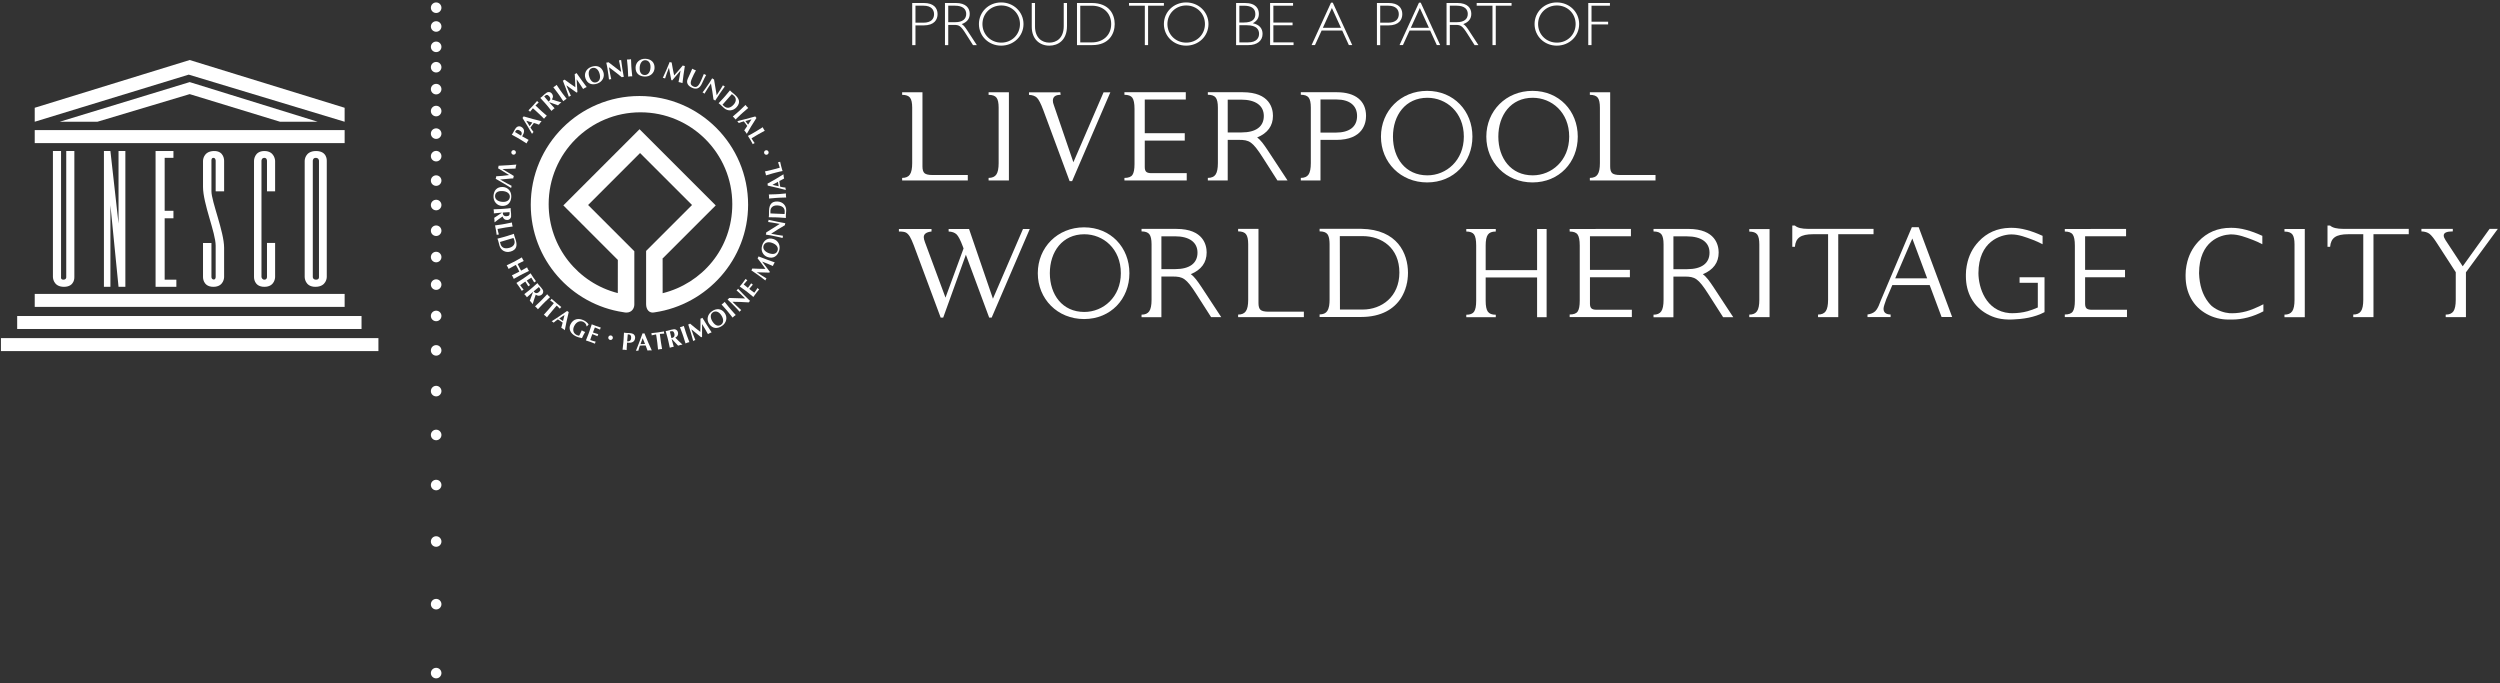<?xml version="1.0" encoding="UTF-8"?>
<svg width="439px" height="120px" viewBox="0 0 439 120" version="1.1" xmlns="http://www.w3.org/2000/svg" xmlns:xlink="http://www.w3.org/1999/xlink">
    <rect x="0" y="0" width="439" height="120" fill="#333333" stroke="none"/>
    <!-- Generator: Sketch 52.5 (67469) - http://www.bohemiancoding.com/sketch -->
    <title>UNESCO</title>
    <desc>Created with Sketch.</desc>
    <g id="Symbols" stroke="none" stroke-width="1" fill="none" fill-rule="evenodd">
        <g id="Footer-v4" transform="translate(-201, -428)" fill="#FFFFFF">
            <g id="UNESCO" transform="translate(200, 427.923)">
                <path d="M91.562,26.995 C91.474,27.195 91.239,27.295 91.036,27.211 C90.832,27.127 90.732,26.891 90.814,26.687 C90.901,26.48 91.134,26.386 91.341,26.47 C91.547,26.551 91.647,26.788 91.562,26.995" id="Fill-1"></path>
                <path d="M90.382,30.811 C89.844,30.486 89.01,29.933 88.45,29.62 C88.474,29.551 88.505,29.48 88.52,29.409 C88.536,29.335 88.541,29.256 88.547,29.182 C89.331,29.164 91.48,29 91.677,28.975 C91.639,29.097 91.602,29.216 91.577,29.329 C91.553,29.446 91.535,29.56 91.522,29.679 C90.753,29.694 89.879,29.733 89.245,29.761 L89.243,29.771 C89.903,30.178 90.862,30.771 91.231,30.98 C91.202,31.047 91.178,31.114 91.162,31.188 C91.147,31.259 91.139,31.33 91.135,31.408 C90.741,31.399 89.433,31.573 88.836,31.602 L88.832,31.609 C89.504,31.984 90.527,32.568 90.849,32.715 C90.82,32.776 90.799,32.837 90.785,32.895 C90.77,32.956 90.764,33.021 90.764,33.094 C90.462,32.908 88.92,31.952 88.038,31.47 C88.063,31.401 88.092,31.33 88.105,31.255 C88.124,31.185 88.126,31.106 88.134,31.031 C88.876,31.003 89.622,30.924 90.38,30.819" id="Fill-3"></path>
                <path d="M90.53,34.645 C90.563,34.048 89.983,33.666 89.237,33.623 C88.305,33.574 87.961,33.981 87.934,34.469 C87.904,34.993 88.311,35.475 89.264,35.529 C90.017,35.569 90.501,35.206 90.53,34.645 M90.781,34.672 C90.729,35.596 90.18,36.296 89.134,36.237 C88.269,36.189 87.603,35.456 87.661,34.484 C87.712,33.568 88.223,32.853 89.31,32.914 C90.172,32.96 90.838,33.662 90.781,34.672" id="Fill-5"></path>
                <path d="M90.475,37.328 C90.079,37.349 89.689,37.37 89.293,37.398 C89.289,37.437 89.287,37.465 89.289,37.494 C89.316,37.877 89.543,38.074 89.953,38.045 C90.471,38.007 90.511,37.804 90.475,37.328 M89.109,37.45 L89.105,37.416 L88.926,37.427 C88.44,37.46 88.101,37.494 87.722,37.548 C87.726,37.45 87.73,37.333 87.72,37.19 C87.711,37.046 87.686,36.928 87.672,36.832 C88.055,36.832 88.394,36.815 88.882,36.782 L89.475,36.74 C89.959,36.708 90.297,36.675 90.676,36.618 C90.672,36.716 90.67,36.832 90.68,36.976 C90.691,37.133 90.728,37.318 90.747,37.615 C90.779,38.053 90.752,38.219 90.649,38.38 C90.536,38.565 90.356,38.684 90.098,38.705 C89.675,38.732 89.388,38.508 89.251,38.085 C88.776,38.401 88.306,38.764 87.837,39.12 C87.835,38.988 87.839,38.854 87.829,38.724 C87.82,38.594 87.799,38.46 87.78,38.33" id="Fill-7"></path>
                <path d="M89.712,39.385 C90.194,39.3 90.521,39.235 90.896,39.145 C90.906,39.239 90.911,39.358 90.936,39.503 C90.961,39.645 90.996,39.756 91.021,39.851 C90.634,39.89 90.305,39.939 89.825,40.02 L89.238,40.125 C88.916,40.179 88.595,40.24 88.371,40.282 C88.428,40.607 88.503,40.934 88.599,41.257 C88.539,41.257 88.491,41.257 88.402,41.277 C88.31,41.29 88.27,41.307 88.218,41.324 C88.195,41.169 88.178,40.963 88.105,40.569 C87.988,39.865 87.958,39.75 87.931,39.66 C88.312,39.622 88.646,39.57 89.129,39.488" id="Fill-9"></path>
                <path d="M89.614,42.325 C89.384,42.39 88.875,42.543 88.797,42.57 C88.818,42.654 88.843,42.771 88.895,42.941 C89.082,43.571 89.625,43.84 90.494,43.582 C91.179,43.379 91.496,42.87 91.326,42.296 C91.263,42.096 91.225,41.99 91.171,41.866 C91.093,41.887 90.584,42.036 90.358,42.105 L89.614,42.325 Z M90.092,41.508 C90.557,41.372 90.878,41.267 91.236,41.131 C91.255,41.229 91.278,41.342 91.32,41.481 C91.376,41.663 91.456,41.862 91.567,42.233 C91.848,43.186 91.735,43.934 90.681,44.244 C89.763,44.517 88.958,44.039 88.722,43.251 C88.602,42.836 88.541,42.543 88.476,42.325 C88.433,42.185 88.388,42.076 88.349,41.985 C88.724,41.902 89.053,41.814 89.522,41.677 L90.092,41.508 Z" id="Fill-11"></path>
                <path d="M92.194,47.771 C92.096,47.574 92.004,47.375 91.901,47.176 C91.8,46.983 91.691,46.792 91.582,46.598 L91.36,46.711 C90.925,46.939 90.631,47.103 90.306,47.304 C90.267,47.214 90.223,47.105 90.158,46.979 C90.091,46.851 90.022,46.753 89.971,46.671 C90.323,46.514 90.625,46.369 91.059,46.141 L91.585,45.868 C92.016,45.638 92.312,45.475 92.636,45.273 C92.676,45.362 92.722,45.473 92.791,45.602 C92.854,45.728 92.919,45.825 92.97,45.906 C92.622,46.059 92.32,46.21 91.892,46.434 C91.957,46.566 92.052,46.757 92.194,47.029 C92.337,47.304 92.425,47.463 92.508,47.608 C92.936,47.385 93.229,47.22 93.556,47.021 C93.588,47.109 93.632,47.22 93.699,47.35 C93.768,47.476 93.833,47.576 93.889,47.654 C93.535,47.811 93.234,47.958 92.798,48.186 L92.274,48.46 C91.84,48.687 91.547,48.85 91.218,49.051 C91.182,48.965 91.138,48.852 91.073,48.726 C91.006,48.597 90.941,48.498 90.887,48.42 C91.237,48.265 91.541,48.115 91.974,47.888" id="Fill-13"></path>
                <path d="M93.191,48.776 C93.593,48.499 93.869,48.304 94.171,48.068 C94.312,48.283 94.446,48.506 94.59,48.723 C94.831,49.073 95.047,49.373 95.124,49.463 C95.072,49.484 95.026,49.507 94.961,49.551 C94.883,49.603 94.854,49.631 94.808,49.677 C94.642,49.39 94.37,48.937 94.295,48.83 C94.024,48.992 93.763,49.168 93.498,49.348 C93.719,49.658 93.884,49.884 94.085,50.15 C93.993,50.19 93.957,50.211 93.911,50.241 C93.869,50.266 93.842,50.295 93.773,50.356 C93.608,50.071 93.436,49.792 93.249,49.518 C93.098,49.62 92.939,49.723 92.79,49.83 C92.631,49.932 92.48,50.041 92.34,50.148 C92.526,50.417 92.73,50.685 92.95,50.942 C92.895,50.968 92.855,50.988 92.78,51.035 C92.704,51.089 92.673,51.121 92.631,51.156 C92.549,51.024 92.447,50.844 92.222,50.511 C91.82,49.928 91.741,49.834 91.682,49.763 C92.015,49.566 92.298,49.386 92.702,49.109" id="Fill-15"></path>
                <path d="M95.625,50.485 C95.315,50.732 95.013,50.983 94.708,51.239 C94.728,51.268 94.743,51.295 94.76,51.316 C95.011,51.612 95.307,51.637 95.623,51.373 C96.017,51.036 95.929,50.847 95.625,50.485 M94.588,51.388 L94.567,51.36 L94.427,51.476 C94.056,51.788 93.8,52.012 93.524,52.278 C93.471,52.199 93.404,52.102 93.312,51.991 C93.216,51.88 93.13,51.798 93.061,51.731 C93.375,51.503 93.635,51.295 94.014,50.979 L94.466,50.596 C94.839,50.285 95.091,50.059 95.368,49.793 C95.424,49.873 95.489,49.971 95.583,50.082 C95.684,50.204 95.824,50.33 96.011,50.558 C96.296,50.895 96.373,51.044 96.384,51.233 C96.402,51.448 96.323,51.654 96.128,51.817 C95.803,52.092 95.435,52.077 95.076,51.817 C94.877,52.349 94.71,52.925 94.54,53.483 C94.462,53.38 94.387,53.271 94.303,53.169 C94.217,53.072 94.121,52.974 94.031,52.882" id="Fill-17"></path>
                <path d="M96.252,52.626 C96.597,52.278 96.83,52.035 97.087,51.746 C97.146,51.817 97.219,51.913 97.322,52.016 C97.423,52.116 97.515,52.19 97.588,52.253 C97.297,52.506 97.056,52.737 96.71,53.082 L96.289,53.503 C95.943,53.849 95.713,54.092 95.457,54.383 C95.397,54.31 95.323,54.214 95.223,54.113 C95.122,54.012 95.028,53.937 94.954,53.876 C95.246,53.623 95.487,53.39 95.834,53.044" id="Fill-19"></path>
                <path d="M98.014,53.609 C98.123,53.483 98.225,53.362 98.253,53.307 C98.123,53.196 97.825,52.98 97.609,52.834 C97.662,52.788 97.706,52.75 97.748,52.698 C97.788,52.653 97.823,52.599 97.854,52.54 C98.148,52.807 98.295,52.939 98.709,53.288 C99.122,53.643 99.277,53.76 99.568,53.992 C99.516,54.034 99.468,54.074 99.426,54.126 C99.386,54.173 99.35,54.223 99.319,54.286 C99.158,54.112 98.898,53.852 98.762,53.737 C98.716,53.777 98.615,53.898 98.504,54.024 L97.804,54.858 C97.486,55.229 97.272,55.493 97.048,55.803 C96.979,55.733 96.899,55.646 96.784,55.557 C96.675,55.461 96.579,55.398 96.501,55.34 C96.767,55.063 96.995,54.814 97.308,54.439" id="Fill-21"></path>
                <path d="M99.867,56.454 C99.958,56.093 100.052,55.737 100.127,55.377 C99.813,55.576 99.509,55.787 99.203,56.011 L99.867,56.454 Z M100.182,58.06 C100.069,57.973 99.976,57.893 99.874,57.824 C99.773,57.757 99.66,57.694 99.557,57.633 C99.645,57.338 99.729,57.032 99.805,56.724 C99.652,56.615 99.505,56.51 99.346,56.405 C99.22,56.321 99.092,56.242 98.964,56.16 C98.702,56.338 98.455,56.531 98.221,56.736 C98.17,56.69 98.12,56.64 98.063,56.602 C98.001,56.564 97.942,56.539 97.869,56.497 C98.319,56.217 99.729,55.293 100.595,54.675 C100.639,54.716 100.674,54.756 100.724,54.79 C100.768,54.823 100.821,54.842 100.871,54.865 C100.624,55.898 100.303,57.283 100.182,58.06 Z" id="Fill-23"></path>
                <path d="M104,57.364 C103.954,57.048 103.784,56.771 103.426,56.591 C102.944,56.348 102.244,56.503 101.834,57.32 C101.519,57.942 101.633,58.585 102.236,58.883 C102.368,58.952 102.611,59.038 102.693,59.028 C102.737,58.971 102.785,58.872 102.843,58.759 C103.057,58.336 103.12,58.148 103.156,58.076 C103.2,58.108 103.273,58.158 103.432,58.24 C103.621,58.33 103.703,58.361 103.761,58.376 C103.698,58.451 103.524,58.766 103.397,59.017 C103.317,59.185 103.217,59.392 103.195,59.455 C102.806,59.379 102.412,59.275 102.068,59.103 C101.171,58.652 100.782,57.819 101.18,57.024 C101.676,56.035 102.624,55.885 103.541,56.343 C103.935,56.543 104.157,56.763 104.363,57.048 C104.254,57.163 104.143,57.272 104.053,57.395" id="Fill-25"></path>
                <path d="M104.533,58.173 C104.7,57.718 104.807,57.395 104.912,57.025 C105.155,57.115 105.394,57.222 105.635,57.308 C106.037,57.456 106.383,57.572 106.5,57.599 C106.473,57.649 106.446,57.693 106.42,57.768 C106.391,57.852 106.383,57.894 106.368,57.961 C106.068,57.823 105.585,57.616 105.461,57.572 C105.331,57.863 105.222,58.158 105.117,58.46 C105.478,58.581 105.739,58.667 106.06,58.764 C106.008,58.85 105.991,58.885 105.97,58.942 C105.953,58.988 105.949,59.024 105.932,59.116 C105.628,58.982 105.325,58.854 105.012,58.743 C104.954,58.915 104.883,59.09 104.816,59.266 C104.757,59.44 104.696,59.614 104.644,59.782 C104.954,59.895 105.276,59.992 105.603,60.071 C105.574,60.124 105.551,60.163 105.522,60.249 C105.49,60.335 105.484,60.383 105.475,60.432 C105.329,60.373 105.138,60.289 104.761,60.151 C104.091,59.908 103.979,59.882 103.885,59.857 C104.042,59.501 104.164,59.193 104.332,58.732" id="Fill-27"></path>
                <path d="M108.3,58.986 C108.516,59.028 108.656,59.248 108.61,59.464 C108.56,59.68 108.344,59.818 108.128,59.77 C107.913,59.722 107.772,59.506 107.823,59.288 C107.871,59.076 108.084,58.938 108.3,58.986" id="Fill-29"></path>
                <path d="M111.418,58.806 C111.349,58.801 111.286,58.797 111.234,58.797 C111.198,59.206 111.159,59.614 111.127,60.017 C111.416,60.042 111.785,59.994 111.831,59.434 C111.867,58.99 111.668,58.827 111.418,58.806 M110.503,59.698 C110.543,59.21 110.565,58.871 110.57,58.491 C110.662,58.506 110.781,58.527 110.926,58.537 C111.127,58.556 111.351,58.552 111.563,58.567 C111.969,58.606 112.177,58.69 112.305,58.81 C112.472,58.982 112.546,59.164 112.525,59.424 C112.468,60.086 111.976,60.314 111.328,60.258 L111.108,60.241 C111.07,60.675 111.041,61.112 111.033,61.55 C110.939,61.534 110.823,61.51 110.677,61.496 C110.536,61.481 110.419,61.488 110.322,61.488 C110.381,61.108 110.415,60.775 110.455,60.289" id="Fill-31"></path>
                <path d="M114.269,60.486 C114.133,60.138 114.005,59.797 113.853,59.459 C113.714,59.805 113.589,60.151 113.473,60.505 L114.269,60.486 Z M115.457,61.611 C115.317,61.605 115.194,61.594 115.07,61.596 C114.948,61.599 114.823,61.617 114.703,61.63 C114.603,61.332 114.496,61.035 114.374,60.74 C114.188,60.744 114.006,60.744 113.817,60.746 C113.666,60.75 113.519,60.762 113.364,60.769 C113.253,61.068 113.165,61.368 113.09,61.672 C113.021,61.664 112.956,61.651 112.885,61.653 C112.815,61.655 112.752,61.672 112.667,61.682 C112.87,61.192 113.482,59.621 113.83,58.615 C113.888,58.625 113.943,58.634 114.001,58.634 C114.054,58.63 114.11,58.615 114.163,58.609 C114.561,59.593 115.105,60.909 115.457,61.611 Z" id="Fill-33"></path>
                <path d="M116.274,59.18 C116.249,59.014 116.23,58.857 116.207,58.798 C116.041,58.822 115.679,58.899 115.427,58.964 C115.43,58.897 115.43,58.836 115.421,58.769 C115.411,58.706 115.398,58.646 115.375,58.583 C115.769,58.541 115.964,58.524 116.504,58.451 C117.035,58.377 117.231,58.342 117.594,58.279 C117.592,58.344 117.592,58.407 117.6,58.474 C117.611,58.537 117.627,58.599 117.649,58.66 C117.41,58.66 117.043,58.687 116.871,58.708 C116.871,58.769 116.892,58.928 116.915,59.09 L117.06,60.175 C117.127,60.655 117.183,60.984 117.261,61.365 C117.165,61.369 117.045,61.373 116.903,61.392 C116.758,61.411 116.643,61.439 116.551,61.461 C116.527,61.076 116.49,60.743 116.425,60.257" id="Fill-35"></path>
                <path d="M118.627,58.289 C118.715,58.677 118.807,59.058 118.903,59.448 C118.939,59.444 118.968,59.441 118.996,59.431 C119.369,59.339 119.522,59.083 119.425,58.683 C119.299,58.182 119.09,58.176 118.627,58.289 M118.985,59.618 L118.947,59.626 L118.991,59.804 C119.105,60.277 119.195,60.598 119.312,60.967 C119.216,60.982 119.1,60.998 118.96,61.034 C118.82,61.067 118.707,61.109 118.619,61.139 C118.551,60.761 118.478,60.432 118.361,59.957 L118.22,59.377 C118.103,58.905 118.011,58.582 117.896,58.218 C117.99,58.201 118.109,58.184 118.248,58.149 C118.403,58.113 118.577,58.046 118.866,57.977 C119.293,57.87 119.459,57.866 119.635,57.937 C119.834,58.017 119.985,58.176 120.05,58.43 C120.15,58.84 119.978,59.163 119.584,59.368 C119.974,59.781 120.416,60.189 120.844,60.586 C120.712,60.609 120.582,60.632 120.456,60.663 C120.328,60.694 120.203,60.738 120.077,60.778" id="Fill-37"></path>
                <path d="M120.826,58.67 C120.667,58.209 120.55,57.893 120.399,57.536 C120.493,57.515 120.612,57.492 120.747,57.442 C120.883,57.394 120.987,57.346 121.077,57.306 C121.178,57.675 121.279,58.001 121.438,58.464 L121.626,59.022 C121.786,59.485 121.905,59.803 122.056,60.155 C121.962,60.18 121.846,60.204 121.706,60.248 C121.572,60.298 121.465,60.346 121.379,60.388 C121.279,60.015 121.176,59.694 121.017,59.233" id="Fill-39"></path>
                <path d="M122.411,57.923 C122.61,58.56 122.859,59.18 123.102,59.79 C123.031,59.811 122.964,59.832 122.905,59.859 C122.845,59.887 122.786,59.926 122.731,59.966 C122.468,58.983 122.168,58.013 121.851,57.05 C121.912,57.037 121.969,57.024 122.023,56.997 C122.072,56.97 122.124,56.936 122.17,56.901 C122.755,57.393 123.421,57.936 123.974,58.355 C124.007,57.62 124.014,56.798 124.003,56.036 C124.062,56.021 124.123,56.002 124.179,55.975 C124.234,55.95 124.286,55.914 124.337,55.878 C124.867,56.739 125.602,57.93 125.962,58.439 C125.851,58.479 125.74,58.522 125.635,58.573 C125.525,58.621 125.42,58.68 125.315,58.749 C125.03,58.21 124.644,57.567 124.292,56.991 L124.284,56.997 C124.28,57.745 124.272,58.493 124.28,59.237 C124.251,59.245 124.223,59.25 124.198,59.262 C124.175,59.275 124.148,59.291 124.127,59.306 C123.567,58.843 122.998,58.376 122.423,57.921" id="Fill-41"></path>
                <path d="M126.169,54.928 C125.674,55.263 125.723,55.959 126.14,56.579 C126.661,57.354 127.196,57.379 127.604,57.105 C128.038,56.812 128.172,56.193 127.638,55.404 C127.215,54.781 126.636,54.612 126.169,54.928 M126.041,54.714 C126.806,54.197 127.694,54.209 128.281,55.081 C128.767,55.799 128.585,56.768 127.778,57.31 C127.015,57.826 126.137,57.851 125.526,56.946 C125.046,56.235 125.203,55.284 126.041,54.714" id="Fill-43"></path>
                <path d="M128.512,54.45 C128.198,54.079 127.976,53.828 127.706,53.547 C127.787,53.493 127.886,53.428 127.993,53.335 C128.104,53.243 128.187,53.157 128.252,53.09 C128.479,53.398 128.69,53.664 129.005,54.037 L129.388,54.49 C129.702,54.865 129.927,55.114 130.193,55.393 C130.113,55.447 130.015,55.515 129.906,55.605 C129.797,55.697 129.713,55.787 129.646,55.85 C129.419,55.544 129.208,55.282 128.894,54.905" id="Fill-45"></path>
                <path d="M128.76,52.681 C128.816,52.642 128.867,52.602 128.915,52.554 C128.957,52.507 128.999,52.457 129.036,52.399 C129.971,52.43 130.899,52.463 131.846,52.485 C131.347,52.001 130.495,51.177 130.337,51.06 C130.388,51.024 130.438,50.982 130.486,50.934 C130.532,50.888 130.57,50.833 130.606,50.779 C131.469,51.716 131.886,52.118 132.718,52.927 C132.667,52.96 132.621,52.996 132.579,53.04 C132.537,53.082 132.504,53.13 132.475,53.178 C131.549,53.115 130.601,53.079 129.623,53.069 C129.855,53.302 130.115,53.557 130.35,53.781 C130.849,54.268 131.033,54.429 131.157,54.532 C131.102,54.576 131.046,54.62 131.002,54.664 C130.955,54.71 130.912,54.77 130.878,54.825 C130.8,54.72 130.04,53.888 129.399,53.27 C129.118,52.994 128.915,52.824 128.76,52.681" id="Fill-47"></path>
                <path d="M131.884,51.095 C131.497,50.798 131.222,50.601 130.902,50.389 C131.065,50.186 131.235,49.989 131.394,49.784 C131.654,49.447 131.87,49.151 131.932,49.051 C131.968,49.086 132.004,49.124 132.068,49.174 C132.14,49.229 132.177,49.248 132.234,49.283 C132.012,49.532 131.673,49.928 131.593,50.031 C131.83,50.241 132.081,50.435 132.332,50.628 C132.555,50.32 132.72,50.094 132.911,49.82 C132.978,49.893 133.005,49.922 133.051,49.956 C133.089,49.989 133.124,50.006 133.206,50.05 C132.984,50.295 132.773,50.547 132.569,50.809 C132.716,50.922 132.861,51.041 133.013,51.154 C133.156,51.267 133.307,51.376 133.453,51.477 C133.652,51.221 133.841,50.941 134.015,50.655 C134.059,50.697 134.088,50.729 134.162,50.785 C134.235,50.84 134.273,50.857 134.319,50.884 C134.222,51.007 134.082,51.156 133.835,51.477 C133.405,52.04 133.342,52.141 133.29,52.225 C133.003,51.969 132.741,51.756 132.354,51.456" id="Fill-49"></path>
                <path d="M133.913,47.896 C134.456,48.283 135.028,48.621 135.592,48.964 C135.546,49.019 135.506,49.076 135.478,49.134 C135.445,49.197 135.422,49.258 135.407,49.327 C134.594,48.703 133.771,48.114 132.935,47.546 C132.975,47.496 133.006,47.45 133.036,47.395 C133.061,47.347 133.082,47.288 133.096,47.23 C133.859,47.267 134.718,47.293 135.412,47.293 C134.992,46.687 134.496,46.027 134.026,45.432 C134.066,45.384 134.102,45.329 134.133,45.277 C134.159,45.22 134.182,45.162 134.196,45.103 C135.141,45.461 136.444,45.966 137.044,46.151 C136.977,46.251 136.916,46.35 136.863,46.457 C136.811,46.561 136.759,46.67 136.717,46.787 C136.162,46.536 135.47,46.26 134.833,46.014 L134.833,46.021 C135.282,46.622 135.732,47.215 136.185,47.808 C136.172,47.827 136.153,47.856 136.143,47.877 C136.13,47.9 136.12,47.931 136.113,47.953 C135.386,47.929 134.651,47.902 133.913,47.887" id="Fill-51"></path>
                <path d="M135.078,43.228 C134.893,43.796 135.352,44.314 136.062,44.555 C136.944,44.852 137.384,44.548 137.541,44.083 C137.709,43.585 137.439,43.013 136.536,42.711 C135.821,42.47 135.26,42.696 135.078,43.228 M134.849,43.134 C135.142,42.258 135.853,41.728 136.852,42.064 C137.673,42.336 138.116,43.216 137.806,44.142 C137.516,45.016 136.831,45.567 135.796,45.221 C134.981,44.947 134.524,44.094 134.849,43.134" id="Fill-53"></path>
                <path d="M135.478,41.279 C135.505,41.214 135.524,41.153 135.532,41.088 C135.545,41.024 135.547,40.959 135.545,40.892 C136.343,40.397 137.135,39.903 137.929,39.396 C137.248,39.27 136.079,39.062 135.878,39.058 C135.903,38.997 135.922,38.932 135.937,38.867 C135.949,38.803 135.949,38.738 135.949,38.671 C137.189,38.962 137.759,39.067 138.901,39.272 C138.876,39.329 138.855,39.387 138.849,39.446 C138.834,39.505 138.834,39.565 138.836,39.618 C138.036,40.079 137.229,40.583 136.414,41.116 C136.733,41.183 137.089,41.248 137.41,41.308 C138.097,41.432 138.342,41.463 138.501,41.478 C138.478,41.545 138.457,41.612 138.445,41.675 C138.432,41.738 138.43,41.807 138.43,41.876 C138.31,41.834 137.213,41.57 136.337,41.409 C135.951,41.342 135.683,41.311 135.478,41.279" id="Fill-55"></path>
                <path d="M137.918,37.623 C138.153,37.634 138.681,37.659 138.769,37.659 C138.775,37.565 138.792,37.451 138.796,37.273 C138.823,36.619 138.395,36.186 137.488,36.148 C136.77,36.121 136.311,36.5 136.286,37.103 C136.277,37.311 136.283,37.422 136.29,37.554 C136.372,37.562 136.906,37.583 137.141,37.592 L137.918,37.623 Z M137.203,38.243 C136.713,38.224 136.378,38.22 135.997,38.227 C136.007,38.136 136.024,38.017 136.03,37.872 C136.038,37.68 136.024,37.464 136.04,37.083 C136.08,36.087 136.426,35.415 137.526,35.459 C138.483,35.501 139.091,36.215 139.055,37.032 C139.037,37.47 139.005,37.763 138.995,37.992 C138.988,38.136 138.999,38.254 139.003,38.35 C138.618,38.308 138.284,38.287 137.796,38.268 L137.203,38.243 Z" id="Fill-57"></path>
                <path d="M137.251,34.834 C136.763,34.862 136.427,34.891 136.044,34.939 C136.05,34.843 136.056,34.723 136.048,34.579 C136.038,34.436 136.019,34.319 136.006,34.225 C136.387,34.227 136.723,34.216 137.211,34.187 L137.804,34.155 C138.294,34.124 138.627,34.097 139.009,34.047 C139.006,34.143 139.004,34.262 139.009,34.401 C139.017,34.549 139.038,34.663 139.051,34.759 C138.665,34.757 138.33,34.769 137.844,34.795" id="Fill-59"></path>
                <path d="M137.61,31.998 C137.281,32.179 136.96,32.352 136.642,32.537 C137,32.633 137.363,32.715 137.732,32.788 L137.61,31.998 Z M138.578,30.683 C138.588,30.819 138.593,30.946 138.612,31.066 C138.63,31.187 138.664,31.309 138.689,31.428 C138.412,31.563 138.127,31.709 137.849,31.862 C137.874,32.044 137.897,32.229 137.928,32.415 C137.949,32.568 137.973,32.709 138.004,32.861 C138.314,32.933 138.622,32.985 138.934,33.021 C138.936,33.092 138.932,33.159 138.941,33.228 C138.953,33.297 138.976,33.36 138.999,33.438 C138.486,33.301 136.852,32.889 135.808,32.667 C135.808,32.608 135.816,32.556 135.808,32.499 C135.796,32.442 135.777,32.392 135.76,32.336 C136.688,31.822 137.924,31.118 138.578,30.683 Z" id="Fill-61"></path>
                <path d="M136.668,30.531 C136.198,30.657 135.871,30.747 135.507,30.872 C135.494,30.778 135.475,30.661 135.438,30.522 C135.402,30.384 135.358,30.269 135.325,30.179 C135.704,30.108 136.031,30.03 136.506,29.908 L137.08,29.758 C137.392,29.674 137.711,29.586 137.929,29.525 C137.845,29.209 137.744,28.888 137.619,28.574 C137.68,28.565 137.726,28.563 137.814,28.538 C137.902,28.513 137.944,28.498 137.988,28.475 C138.027,28.628 138.063,28.829 138.162,29.217 C138.344,29.904 138.386,30.019 138.423,30.108 C138.042,30.177 137.715,30.256 137.242,30.38" id="Fill-63"></path>
                <path d="M135.2,27.01 C135.116,26.803 135.211,26.57 135.418,26.486 C135.625,26.401 135.856,26.495 135.944,26.702 C136.028,26.908 135.931,27.142 135.722,27.226 C135.518,27.312 135.284,27.212 135.2,27.01" id="Fill-65"></path>
                <path d="M91.532,23.098 C91.492,23.159 91.462,23.216 91.441,23.26 C91.791,23.471 92.141,23.687 92.489,23.893 C92.636,23.639 92.761,23.291 92.273,23.002 C91.888,22.774 91.657,22.885 91.532,23.098 M91.928,24.312 C91.509,24.06 91.213,23.895 90.869,23.723 C90.928,23.647 90.999,23.549 91.071,23.428 C91.173,23.252 91.27,23.048 91.377,22.866 C91.588,22.514 91.751,22.365 91.917,22.304 C92.145,22.227 92.342,22.242 92.565,22.372 C93.137,22.713 93.126,23.256 92.797,23.813 L92.682,24.008 C93.055,24.23 93.438,24.448 93.826,24.645 C93.769,24.722 93.698,24.817 93.623,24.944 C93.551,25.066 93.501,25.173 93.463,25.259 C93.143,25.041 92.86,24.863 92.437,24.613" id="Fill-67"></path>
                <path d="M94.485,21.596 C94.126,21.483 93.774,21.376 93.418,21.284 C93.603,21.605 93.798,21.923 94.007,22.233 L94.485,21.596 Z M96.098,21.358 C96.006,21.467 95.924,21.557 95.853,21.653 C95.778,21.752 95.713,21.861 95.646,21.965 C95.354,21.86 95.053,21.76 94.749,21.668 C94.636,21.814 94.523,21.959 94.407,22.114 C94.317,22.231 94.231,22.353 94.143,22.479 C94.311,22.751 94.491,23.004 94.684,23.252 C94.634,23.304 94.583,23.35 94.543,23.403 C94.499,23.463 94.472,23.518 94.428,23.591 C94.166,23.134 93.318,21.676 92.746,20.777 C92.79,20.739 92.829,20.702 92.863,20.66 C92.895,20.612 92.917,20.563 92.943,20.513 C93.965,20.813 95.331,21.2 96.098,21.358 Z" id="Fill-69"></path>
                <path d="M94.868,19.339 C94.746,19.224 94.633,19.121 94.577,19.088 C94.461,19.213 94.231,19.499 94.076,19.712 C94.04,19.658 94,19.61 93.95,19.565 C93.904,19.522 93.85,19.486 93.793,19.454 C94.074,19.17 94.214,19.033 94.581,18.631 C94.949,18.237 95.075,18.086 95.316,17.803 C95.36,17.86 95.394,17.908 95.444,17.952 C95.492,17.996 95.544,18.028 95.599,18.065 C95.415,18.22 95.149,18.472 95.029,18.597 C95.071,18.646 95.186,18.751 95.306,18.862 L96.106,19.605 C96.468,19.936 96.718,20.159 97.02,20.401 C96.948,20.464 96.858,20.542 96.758,20.651 C96.661,20.754 96.59,20.85 96.533,20.925 C96.269,20.649 96.026,20.412 95.668,20.081" id="Fill-71"></path>
                <path d="M96.564,17.013 C96.818,17.317 97.074,17.615 97.329,17.918 C97.357,17.899 97.386,17.883 97.407,17.86 C97.7,17.612 97.719,17.311 97.449,17.001 C97.113,16.613 96.921,16.701 96.564,17.013 M97.482,18.033 L97.453,18.059 L97.57,18.195 C97.887,18.566 98.117,18.813 98.387,19.087 C98.31,19.144 98.211,19.209 98.102,19.303 C97.993,19.4 97.91,19.486 97.841,19.555 C97.614,19.245 97.4,18.989 97.086,18.616 L96.696,18.168 C96.374,17.797 96.147,17.547 95.879,17.277 C95.953,17.221 96.049,17.151 96.16,17.059 C96.28,16.955 96.407,16.814 96.631,16.625 C96.967,16.334 97.115,16.257 97.298,16.242 C97.516,16.223 97.727,16.297 97.889,16.494 C98.171,16.812 98.165,17.175 97.903,17.539 C98.438,17.732 99.014,17.893 99.579,18.057 C99.473,18.136 99.368,18.212 99.269,18.298 C99.167,18.385 99.073,18.482 98.98,18.572" id="Fill-73"></path>
                <path d="M98.895,16.361 C98.608,15.963 98.409,15.695 98.164,15.397 C98.245,15.349 98.348,15.289 98.465,15.207 C98.583,15.123 98.671,15.045 98.744,14.978 C98.947,15.307 99.134,15.586 99.419,15.986 L99.766,16.468 C100.051,16.866 100.25,17.132 100.496,17.428 C100.412,17.478 100.309,17.535 100.196,17.621 C100.077,17.706 99.991,17.782 99.913,17.847 C99.712,17.516 99.528,17.241 99.24,16.841" id="Fill-75"></path>
                <path d="M100.449,15.066 C100.688,15.686 100.969,16.289 101.25,16.887 C101.183,16.907 101.118,16.933 101.061,16.964 C101,17.002 100.946,17.039 100.89,17.084 C100.567,16.116 100.211,15.169 99.833,14.23 C99.894,14.211 99.947,14.19 100.003,14.159 C100.051,14.135 100.1,14.098 100.144,14.058 C100.758,14.511 101.457,15.015 102.034,15.399 C102.021,14.664 101.979,13.84 101.922,13.082 C101.979,13.065 102.042,13.04 102.094,13.012 C102.145,12.981 102.195,12.943 102.243,12.903 C102.826,13.729 103.632,14.873 104.022,15.361 C103.913,15.407 103.808,15.456 103.703,15.51 C103.601,15.569 103.498,15.634 103.397,15.705 C103.077,15.187 102.652,14.575 102.27,14.014 L102.258,14.018 C102.298,14.772 102.341,15.516 102.392,16.26 C102.365,16.268 102.337,16.279 102.314,16.292 C102.291,16.304 102.268,16.321 102.247,16.338 C101.658,15.91 101.061,15.481 100.456,15.062" id="Fill-77"></path>
                <path d="M104.945,12.038 C104.379,12.235 104.249,12.918 104.494,13.628 C104.802,14.504 105.311,14.67 105.772,14.508 C106.267,14.335 106.554,13.771 106.242,12.874 C105.992,12.16 105.477,11.854 104.945,12.038 M104.873,11.799 C105.745,11.495 106.6,11.732 106.946,12.725 C107.233,13.538 106.809,14.431 105.89,14.752 C105.022,15.055 104.165,14.856 103.805,13.827 C103.522,13.015 103.914,12.133 104.873,11.799" id="Fill-79"></path>
                <path d="M107.462,11.072 C107.527,11.072 107.594,11.07 107.659,11.059 C107.724,11.045 107.785,11.024 107.848,11.003 C108.592,11.575 109.329,12.145 110.081,12.711 C109.958,12.028 109.748,10.86 109.685,10.672 C109.75,10.676 109.817,10.67 109.884,10.657 C109.945,10.647 110.006,10.63 110.069,10.601 C110.224,11.866 110.331,12.436 110.536,13.58 C110.473,13.578 110.417,13.58 110.356,13.589 C110.297,13.599 110.243,13.62 110.192,13.641 C109.476,13.05 108.724,12.467 107.94,11.891 C107.988,12.216 108.053,12.57 108.11,12.895 C108.233,13.582 108.288,13.819 108.33,13.978 C108.26,13.978 108.189,13.98 108.128,13.991 C108.061,14.003 107.996,14.024 107.934,14.047 C107.932,13.92 107.795,12.797 107.638,11.921 C107.567,11.537 107.502,11.275 107.462,11.072" id="Fill-81"></path>
                <path d="M111.214,11.731 C111.18,11.245 111.149,10.911 111.095,10.528 C111.189,10.532 111.31,10.536 111.451,10.524 C111.597,10.515 111.713,10.496 111.809,10.478 C111.811,10.863 111.824,11.201 111.857,11.685 L111.901,12.277 C111.935,12.766 111.968,13.103 112.023,13.484 C111.926,13.48 111.809,13.476 111.665,13.486 C111.522,13.495 111.403,13.518 111.31,13.532 C111.306,13.147 111.292,12.81 111.256,12.324" id="Fill-83"></path>
                <path d="M114.325,10.65 C113.728,10.625 113.357,11.214 113.326,11.962 C113.288,12.894 113.703,13.232 114.189,13.251 C114.715,13.273 115.191,12.854 115.229,11.905 C115.258,11.153 114.887,10.673 114.325,10.65 M114.348,10.399 C115.273,10.439 115.981,10.975 115.939,12.027 C115.907,12.89 115.182,13.561 114.212,13.523 C113.288,13.485 112.567,12.986 112.609,11.891 C112.645,11.036 113.336,10.361 114.348,10.399" id="Fill-85"></path>
                <path d="M118.465,11.985 C118.205,12.599 117.995,13.231 117.784,13.858 C117.719,13.826 117.656,13.797 117.593,13.78 C117.524,13.765 117.459,13.755 117.388,13.749 C117.826,12.825 118.224,11.892 118.599,10.956 C118.655,10.987 118.706,11.008 118.768,11.023 C118.823,11.038 118.884,11.046 118.944,11.05 C119.07,11.802 119.225,12.647 119.378,13.325 C119.875,12.783 120.415,12.161 120.897,11.572 C120.954,11.599 121.015,11.626 121.073,11.639 C121.132,11.654 121.195,11.666 121.257,11.668 C121.107,12.665 120.895,14.05 120.841,14.671 C120.734,14.629 120.619,14.591 120.505,14.562 C120.392,14.53 120.271,14.505 120.151,14.488 C120.277,13.893 120.398,13.156 120.503,12.487 L120.495,12.485 C120.005,13.055 119.519,13.621 119.041,14.191 C119.018,14.178 118.99,14.168 118.965,14.162 C118.94,14.155 118.909,14.151 118.882,14.147 C118.75,13.434 118.618,12.71 118.471,11.987" id="Fill-87"></path>
                <path d="M121.776,13.891 C121.971,13.462 122.076,13.252 122.201,12.965 C122.396,12.542 122.505,12.273 122.558,12.139 C122.66,12.198 122.769,12.257 122.876,12.305 C122.981,12.351 123.096,12.399 123.209,12.433 C122.924,12.927 122.734,13.34 122.53,13.797 C122.092,14.771 122.294,15.054 122.813,15.289 C123.45,15.574 123.804,14.907 124.135,14.165 C124.301,13.801 124.452,13.434 124.598,13.057 C124.659,13.103 124.724,13.137 124.793,13.168 C124.858,13.2 124.927,13.218 125.003,13.241 C124.871,13.461 124.586,14.017 124.278,14.708 C123.863,15.632 123.287,15.835 122.516,15.485 C121.833,15.178 121.439,14.643 121.776,13.891" id="Fill-89"></path>
                <path d="M126.057,13.818 C126.105,13.864 126.155,13.906 126.21,13.942 C126.262,13.979 126.323,14.007 126.386,14.03 C126.535,14.954 126.686,15.875 126.847,16.804 C127.224,16.223 127.869,15.226 127.951,15.044 C127.999,15.092 128.048,15.132 128.104,15.171 C128.157,15.207 128.217,15.232 128.28,15.257 C127.532,16.286 127.216,16.776 126.583,17.749 C126.537,17.705 126.497,17.665 126.445,17.633 C126.396,17.6 126.342,17.577 126.29,17.556 C126.176,16.642 126.021,15.701 125.843,14.74 C125.659,15.01 125.462,15.314 125.282,15.59 C124.905,16.175 124.781,16.389 124.704,16.533 C124.653,16.483 124.599,16.435 124.546,16.401 C124.49,16.366 124.425,16.334 124.366,16.311 C124.45,16.217 125.118,15.306 125.604,14.562 C125.814,14.233 125.946,13.998 126.057,13.818" id="Fill-91"></path>
                <path d="M128.434,17.82 C128.275,17.998 127.925,18.392 127.872,18.461 C127.935,18.522 128.017,18.602 128.153,18.725 C128.643,19.159 129.247,19.1 129.85,18.419 C130.321,17.883 130.321,17.286 129.871,16.888 C129.71,16.749 129.624,16.683 129.515,16.603 C129.458,16.662 129.104,17.062 128.947,17.238 L128.434,17.82 Z M128.406,16.875 C128.731,16.507 128.945,16.251 129.18,15.945 C129.247,16.02 129.326,16.106 129.435,16.198 C129.576,16.326 129.752,16.452 130.041,16.708 C130.785,17.368 131.09,18.059 130.361,18.883 C129.722,19.605 128.786,19.618 128.172,19.077 C127.845,18.788 127.637,18.572 127.466,18.421 C127.361,18.327 127.262,18.258 127.185,18.204 C127.459,17.935 127.688,17.684 128.013,17.322 L128.406,16.875 Z" id="Fill-93"></path>
                <path d="M131.039,19.346 C131.397,19.015 131.644,18.782 131.908,18.506 C131.965,18.581 132.036,18.675 132.132,18.784 C132.233,18.887 132.321,18.967 132.39,19.034 C132.09,19.272 131.835,19.492 131.476,19.821 L131.038,20.219 C130.674,20.55 130.431,20.785 130.165,21.06 C130.106,20.984 130.041,20.892 129.939,20.785 C129.844,20.678 129.754,20.597 129.683,20.532 C129.983,20.293 130.238,20.073 130.601,19.744" id="Fill-95"></path>
                <path d="M132.366,21.96 C132.573,21.648 132.773,21.346 132.963,21.028 C132.601,21.114 132.247,21.21 131.886,21.323 L132.366,21.96 Z M132.138,23.578 C132.062,23.462 132.001,23.358 131.924,23.259 C131.853,23.161 131.767,23.067 131.687,22.974 C131.867,22.723 132.046,22.463 132.222,22.195 C132.112,22.044 132.006,21.895 131.892,21.744 C131.802,21.621 131.708,21.506 131.612,21.386 C131.302,21.47 131.012,21.571 130.717,21.686 C130.682,21.625 130.656,21.566 130.612,21.51 C130.573,21.453 130.522,21.409 130.462,21.35 C130.981,21.227 132.615,20.82 133.638,20.521 C133.665,20.569 133.688,20.625 133.718,20.669 C133.753,20.714 133.795,20.747 133.835,20.785 C133.263,21.681 132.508,22.888 132.138,23.578 Z" id="Fill-97"></path>
                <path d="M133.905,23.056 C134.328,22.812 134.613,22.634 134.933,22.416 C134.975,22.504 135.021,22.613 135.093,22.737 C135.166,22.857 135.239,22.955 135.294,23.033 C134.95,23.204 134.655,23.37 134.234,23.615 L133.72,23.915 C133.444,24.08 133.159,24.25 132.968,24.371 C133.13,24.652 133.314,24.933 133.521,25.203 C133.465,25.23 133.423,25.243 133.341,25.287 C133.262,25.333 133.23,25.362 133.188,25.4 C133.113,25.258 133.027,25.075 132.822,24.726 C132.461,24.114 132.39,24.021 132.333,23.938 C132.679,23.772 132.974,23.607 133.394,23.359" id="Fill-99"></path>
                <path d="M117.359,51.565 L117.359,51.55 L117.356,45.545 L117.304,45.522 L126.682,36.146 L113.304,22.768 L99.924,36.146 L109.493,45.719 L109.485,51.544 C102.51,49.775 97.345,43.45 97.345,35.92 C97.345,27.019 104.561,19.799 113.47,19.799 C122.374,19.799 129.591,27.019 129.591,35.92 C129.591,43.764 124.246,49.855 117.359,51.565 M113.287,16.937 C102.744,16.937 94.202,25.483 94.202,36.024 C94.202,45.614 101.278,53.545 110.49,54.904 C110.679,54.946 110.859,54.965 111.018,54.965 C111.957,54.955 112.389,54.2 112.389,53.557 L112.389,51.785 L112.389,48.612 L112.389,44.21 L112.38,44.183 L104.272,36.075 L113.394,26.95 L122.523,36.075 L114.421,44.175 L114.457,44.143 L114.457,48.365 L114.457,52.005 L114.457,53.488 C114.457,54.508 115.066,55.131 115.934,54.928 C125.157,53.587 132.367,45.621 132.367,36.024 C132.367,25.483 123.824,16.937 113.287,16.937" id="Fill-101"></path>
                <path d="M77.591,2.358 C77.076,2.358 76.661,1.947 76.661,1.434 C76.661,0.921 77.076,0.504 77.591,0.504 C78.1,0.504 78.517,0.921 78.517,1.434 C78.517,1.947 78.1,2.358 77.591,2.358 Z" id="Fill-103"></path>
                <path d="M77.591,5.655 C77.076,5.655 76.661,5.238 76.661,4.728 C76.661,4.217 77.076,3.802 77.591,3.802 C78.1,3.802 78.517,4.217 78.517,4.728 C78.517,5.238 78.1,5.655 77.591,5.655 Z" id="Fill-105"></path>
                <path d="M77.591,9.227 C77.076,9.227 76.661,8.816 76.661,8.301 C76.661,7.791 77.076,7.376 77.591,7.376 C78.1,7.376 78.517,7.791 78.517,8.301 C78.517,8.816 78.1,9.227 77.591,9.227 Z" id="Fill-107"></path>
                <path d="M77.591,12.805 C77.076,12.805 76.661,12.392 76.661,11.879 C76.661,11.366 77.076,10.953 77.591,10.953 C78.1,10.953 78.517,11.366 78.517,11.879 C78.517,12.392 78.1,12.805 77.591,12.805 Z" id="Fill-109"></path>
                <path d="M77.591,16.655 C77.076,16.655 76.661,16.24 76.661,15.728 C76.661,15.215 77.076,14.804 77.591,14.804 C78.1,14.804 78.517,15.215 78.517,15.728 C78.517,16.24 78.1,16.655 77.591,16.655 Z" id="Fill-111"></path>
                <path d="M77.591,20.506 C77.076,20.506 76.661,20.091 76.661,19.58 C76.661,19.065 77.076,18.65 77.591,18.65 C78.1,18.65 78.517,19.065 78.517,19.58 C78.517,20.091 78.1,20.506 77.591,20.506 Z" id="Fill-113"></path>
                <path d="M77.591,24.468 C77.076,24.468 76.661,24.053 76.661,23.54 C76.661,23.028 77.076,22.614 77.591,22.614 C78.1,22.614 78.517,23.028 78.517,23.54 C78.517,24.053 78.1,24.468 77.591,24.468 Z" id="Fill-115"></path>
                <path d="M77.591,28.425 C77.076,28.425 76.661,28.012 76.661,27.501 C76.661,26.988 77.076,26.573 77.591,26.573 C78.1,26.573 78.517,26.988 78.517,27.501 C78.517,28.012 78.1,28.425 77.591,28.425 Z" id="Fill-117"></path>
                <path d="M77.591,32.714 C77.076,32.714 76.661,32.303 76.661,31.788 C76.661,31.28 77.076,30.864 77.591,30.864 C78.1,30.864 78.517,31.28 78.517,31.788 C78.517,32.303 78.1,32.714 77.591,32.714 Z" id="Fill-119"></path>
                <path d="M77.591,37.009 C77.076,37.009 76.661,36.594 76.661,36.082 C76.661,35.569 77.076,35.154 77.591,35.154 C78.1,35.154 78.517,35.569 78.517,36.082 C78.517,36.594 78.1,37.009 77.591,37.009 Z" id="Fill-121"></path>
                <path d="M77.591,41.517 C77.076,41.517 76.661,41.104 76.661,40.592 C76.661,40.079 77.076,39.666 77.591,39.666 C78.1,39.666 78.517,40.079 78.517,40.592 C78.517,41.104 78.1,41.517 77.591,41.517 Z" id="Fill-123"></path>
                <path d="M77.591,46.141 C77.076,46.141 76.661,45.724 76.661,45.213 C76.661,44.701 77.076,44.288 77.591,44.288 C78.1,44.288 78.517,44.701 78.517,45.213 C78.517,45.724 78.1,46.141 77.591,46.141 Z" id="Fill-125"></path>
                <path d="M77.591,50.982 C77.076,50.982 76.661,50.565 76.661,50.054 C76.661,49.541 77.076,49.124 77.591,49.124 C78.1,49.124 78.517,49.541 78.517,50.054 C78.517,50.565 78.1,50.982 77.591,50.982 Z" id="Fill-127"></path>
                <path d="M77.591,56.482 C77.076,56.482 76.661,56.068 76.661,55.558 C76.661,55.045 77.076,54.632 77.591,54.632 C78.1,54.632 78.517,55.045 78.517,55.558 C78.517,56.068 78.1,56.482 77.591,56.482 Z" id="Fill-129"></path>
                <path d="M77.591,62.531 C77.076,62.531 76.661,62.118 76.661,61.607 C76.661,61.092 77.076,60.679 77.591,60.679 C78.1,60.679 78.517,61.092 78.517,61.607 C78.517,62.118 78.1,62.531 77.591,62.531 Z" id="Fill-131"></path>
                <path d="M77.591,69.682 C77.076,69.682 76.661,69.267 76.661,68.755 C76.661,68.244 77.076,67.827 77.591,67.827 C78.1,67.827 78.517,68.244 78.517,68.755 C78.517,69.267 78.1,69.682 77.591,69.682 Z" id="Fill-133"></path>
                <path d="M77.591,77.385 C77.076,77.385 76.661,76.968 76.661,76.459 C76.661,75.945 77.076,75.529 77.591,75.529 C78.1,75.529 78.517,75.945 78.517,76.459 C78.517,76.968 78.1,77.385 77.591,77.385 Z" id="Fill-135"></path>
                <path d="M77.591,86.177 C77.076,86.177 76.661,85.762 76.661,85.249 C76.661,84.738 77.076,84.325 77.591,84.325 C78.1,84.325 78.517,84.738 78.517,85.249 C78.517,85.762 78.1,86.177 77.591,86.177 Z" id="Fill-137"></path>
                <path d="M77.591,96.093 C77.076,96.093 76.661,95.684 76.661,95.169 C76.661,94.653 77.076,94.24 77.591,94.24 C78.1,94.24 78.517,94.653 78.517,95.169 C78.517,95.684 78.1,96.093 77.591,96.093 Z" id="Fill-139"></path>
                <path d="M77.591,107.097 C77.076,107.097 76.661,106.684 76.661,106.169 C76.661,105.655 77.076,105.241 77.591,105.241 C78.1,105.241 78.517,105.655 78.517,106.169 C78.517,106.684 78.1,107.097 77.591,107.097 Z" id="Fill-141"></path>
                <path d="M77.591,119.199 C77.076,119.199 76.661,118.784 76.661,118.273 C76.661,117.759 77.076,117.346 77.591,117.346 C78.1,117.346 78.517,117.759 78.517,118.273 C78.517,118.784 78.1,119.199 77.591,119.199 Z" id="Fill-143"></path>
                <polyline id="Fill-145" points="61.518 51.689 7.098 51.689 7.098 53.967 61.518 53.967"></polyline>
                <polyline id="Fill-147" points="64.485 55.569 4.017 55.569 4.017 57.847 64.485 57.847"></polyline>
                <polyline id="Fill-149" points="67.45 59.449 1.165 59.449 1.165 61.728 67.45 61.728"></polyline>
                <polyline id="Fill-151" points="61.518 22.922 7.098 22.922 7.098 25.206 61.518 25.206"></polyline>
                <polyline id="Fill-153" points="18.107 21.454 34.309 16.604 50.17 21.454 56.783 21.454 34.309 14.492 11.488 21.454"></polyline>
                <polyline id="Fill-155" points="7.097 21.454 34.138 13.182 61.517 21.454 61.517 19.001 34.31 10.616 7.097 19.001"></polyline>
                <path d="M10.293,48.729 C10.293,48.729 10.293,50.442 12.23,50.442 C14.172,50.442 14.057,48.729 14.057,48.729 L14.057,26.597 L12.632,26.597 L12.632,48.789 C12.632,48.789 12.632,49.187 12.116,49.187 C11.603,49.187 11.72,48.676 11.72,48.676 L11.72,26.597 L10.293,26.597" id="Fill-157"></path>
                <polyline id="Fill-159" points="19.249 50.441 20.389 50.441 20.389 36.106 21.814 50.441 23.014 50.441 23.014 26.596 21.814 26.596 21.814 39.339 20.389 26.596 19.249 26.596"></polyline>
                <polyline id="Fill-161" points="28.319 50.441 31.969 50.441 31.969 49.188 29.914 49.188 29.914 38.408 31.456 38.408 31.456 37.093 29.914 37.093 29.914 27.794 31.456 27.794 31.456 26.596 28.319 26.596"></polyline>
                <path d="M49.31,33.672 L49.31,28.309 C49.31,28.309 49.255,26.597 47.428,26.597 C45.604,26.597 45.604,28.309 45.604,28.309 L45.604,48.731 C45.604,48.731 45.543,50.441 47.428,50.441 C49.31,50.441 49.31,48.731 49.31,48.731 L49.31,42.741 L47.883,42.741 L47.883,48.731 C47.883,48.731 47.883,49.186 47.428,49.186 C47.003,49.186 46.915,48.731 46.915,48.731 L46.915,28.309 C46.915,28.309 46.915,27.795 47.428,27.795 C47.883,27.795 47.883,28.309 47.883,28.309 L47.883,33.672" id="Fill-163"></path>
                <path d="M57.013,48.729 C57.013,48.729 57.066,49.187 56.5,49.187 C55.928,49.187 55.928,48.729 55.928,48.729 L55.928,28.31 C55.928,28.31 55.928,27.795 56.441,27.795 C57.013,27.795 57.013,28.31 57.013,28.31 L57.013,48.729 Z M58.381,28.31 C58.381,28.31 58.495,26.597 56.5,26.597 C54.503,26.597 54.503,28.31 54.503,28.31 L54.503,48.729 C54.503,48.729 54.503,50.442 56.381,50.442 C58.381,50.442 58.381,48.729 58.381,48.729 L58.381,28.31 Z" id="Fill-165"></path>
                <path d="M38.871,48.729 C38.871,48.729 38.871,49.187 38.503,49.158 C38.13,49.129 38.13,48.729 38.13,48.729 L38.13,42.742 L36.648,42.742 L36.648,48.729 C36.648,48.729 36.59,50.442 38.473,50.442 C40.355,50.442 40.355,48.729 40.355,48.729 C40.355,48.729 40.355,44.737 40.353,43.572 C40.349,40.773 38.13,35.44 38.13,33.674 L38.13,28.31 C38.13,28.31 38.073,27.795 38.473,27.795 C38.871,27.795 38.871,28.31 38.871,28.31 L38.871,33.672 L40.355,33.672 L40.355,28.31 C40.355,28.31 40.412,26.538 38.53,26.597 C36.648,26.655 36.648,28.31 36.648,28.31 L36.648,32.874 C36.648,35.866 38.871,40.915 38.871,43.228" id="Fill-167"></path>
                <path d="M397.747,53.856 C396.934,54.246 396.186,54.537 395.467,54.738 C394.612,54.971 393.795,55.084 392.963,55.084 C392.796,55.084 392.634,55.076 392.469,55.069 C391.656,55.002 390.43,54.686 389.361,53.795 C389.15,53.59 388.951,53.37 388.762,53.121 C387.761,51.824 387.224,50.139 387.153,48.065 C387.172,42.389 390.943,41.316 392.617,41.243 C392.685,41.241 392.749,41.239 392.806,41.239 C394.072,41.239 395.289,41.714 396.557,42.19 C397.114,42.401 397.684,42.657 398.266,42.967 L398.266,41.658 L398.266,41.482 L398.182,41.454 C397.24,41.023 396.313,40.675 395.406,40.438 C394.545,40.21 393.699,40.082 392.877,40.082 C392.85,40.082 392.829,40.084 392.806,40.084 C392.773,40.084 392.747,40.082 392.718,40.082 C390.434,40.082 388.542,40.883 387.04,42.483 C385.963,43.633 385.272,45.002 384.97,46.588 C384.959,46.651 384.945,46.713 384.932,46.779 C384.932,46.785 384.932,46.791 384.93,46.801 C384.836,47.279 384.79,47.786 384.79,48.31 L384.79,48.413 L384.79,48.549 C384.79,50.041 385.11,51.357 385.753,52.505 C386.392,53.653 387.306,54.554 388.486,55.208 C389.669,55.863 390.95,56.19 392.337,56.19 L392.986,56.19 C394.769,56.19 396.667,55.69 398.451,54.745 L398.451,53.502 C398.212,53.63 397.981,53.747 397.747,53.856" id="Fill-169"></path>
                <path d="M402.152,55.772 L402.152,55.327 C402.787,55.327 403.242,55.13 403.514,54.732 C403.786,54.328 403.918,53.664 403.918,52.731 L403.918,47.868 L403.918,42.991 C403.918,42.157 403.793,41.57 403.541,41.241 C403.29,40.91 402.827,40.742 402.152,40.742 L402.152,40.294 L405.72,40.294 L405.72,55.772" id="Fill-171"></path>
                <path d="M439.62,40.266 L438.17,40.266 L433.451,46.836 L430.432,42.242 C430.224,41.919 430.118,41.649 430.118,41.431 C430.118,40.951 430.644,40.712 431.712,40.712 L431.712,40.266 L426.2,40.266 L426.2,40.712 C426.807,40.737 427.279,40.88 427.626,41.142 C427.968,41.406 428.408,41.961 428.949,42.805 L432.232,47.878 C432.232,48.127 432.23,50.794 432.23,52.079 L432.23,52.732 C432.23,53.663 432.093,54.329 431.829,54.731 C431.555,55.127 431.105,55.322 430.465,55.322 L430.465,55.77 L434.019,55.77 L434.017,52.238 L434.017,47.899" id="Fill-173"></path>
                <path d="M423.978,40.265 L420.718,40.27 C420.697,40.267 420.68,40.267 420.661,40.267 L412.502,40.267 C411.365,40.267 410.585,40.073 410.168,39.685 L409.708,39.685 L409.708,43.421 L410.168,43.421 C410.233,42.629 410.508,42.063 411,41.722 C411.491,41.378 412.276,41.206 413.355,41.206 L415.991,41.206 L415.991,42.958 L415.991,47.833 L415.991,52.72 C415.991,53.652 415.857,54.32 415.589,54.716 C415.319,55.114 414.866,55.313 414.229,55.313 L414.229,55.76 L417.782,55.76 L417.782,41.208 L423.978,41.208" id="Fill-175"></path>
                <path d="M248.243,47.969 C248.241,49.616 247.805,51.135 247.027,52.403 C247.882,51.059 248.245,49.48 248.245,47.996 C248.245,47.986 248.243,47.977 248.243,47.969" id="Fill-177"></path>
                <path d="M236.271,41.539 L240.286,41.539 C243.628,41.539 246.731,43.603 246.731,47.942 C246.731,52.175 243.628,54.433 240.286,54.433 L236.296,54.433 L236.271,41.539 Z M240.045,40.257 L237.466,40.257 L234.373,40.257 L232.722,40.257 L232.722,40.705 C233.386,40.705 233.847,40.871 234.1,41.202 C234.22,41.363 234.308,41.579 234.373,41.858 C234.39,41.948 234.408,42.042 234.421,42.145 C234.455,42.38 234.474,42.65 234.474,42.954 L234.474,45.738 L234.474,47.831 L234.474,50.14 L234.474,52.696 C234.474,53.072 234.452,53.403 234.408,53.694 C234.398,53.761 234.383,53.819 234.373,53.882 C234.304,54.22 234.207,54.492 234.067,54.693 C233.799,55.093 233.355,55.288 232.722,55.288 L232.722,55.739 L234.373,55.739 L237.935,55.739 L240.001,55.739 C243.596,55.739 245.807,54.308 247.028,52.405 C247.806,51.136 248.241,49.617 248.243,47.968 C248.235,44.607 246.41,40.364 240.045,40.257 Z" id="Fill-179"></path>
                <path d="M229.959,54.81 L229.959,55.765 L218.414,55.765 L218.414,55.317 C219.051,55.317 219.506,55.122 219.776,54.717 C220.05,54.319 220.183,53.653 220.183,52.719 L220.183,47.82 L220.183,42.963 C220.183,42.125 220.059,41.54 219.799,41.209 C219.548,40.876 219.089,40.707 218.414,40.707 L218.414,40.262 L221.989,40.262 L221.989,43.16 L221.989,47.82 L221.989,49.144 L221.989,51.419 L221.989,53.313 C221.989,53.888 222.108,54.279 222.357,54.491 C222.598,54.699 223.063,54.81 223.757,54.81 L226.862,54.81 L229.959,54.81" id="Fill-181"></path>
                <path d="M191.404,54.855 C187.559,54.855 185.351,51.829 185.351,48.049 C185.351,44.276 187.559,41.213 191.404,41.213 C194.731,41.213 197.82,43.756 197.82,48.049 C197.82,52.246 194.731,54.855 191.404,54.855 M191.362,39.998 C186.69,39.998 183.237,43.534 183.237,48.049 C183.237,52.567 186.69,56.102 191.362,56.102 C196.053,56.102 199.324,52.567 199.324,48.049 C199.324,43.534 196.053,39.998 191.362,39.998" id="Fill-183"></path>
                <path d="M180.636,40.291 L175.36,52.53 L171.164,40.285 L167.579,40.291 L167.579,40.731 C168.184,40.757 168.641,40.922 168.966,41.224 C169.286,41.526 169.661,42.251 170.091,43.407 L170.202,43.702 L167.03,52.341 L163.414,42.582 C163.281,42.236 163.214,41.949 163.214,41.723 C163.214,41.161 163.667,40.832 164.576,40.729 L164.576,40.285 L158.848,40.285 L158.848,40.729 C159.447,40.729 159.864,40.794 160.099,40.924 C160.336,41.056 160.558,41.287 160.767,41.624 C160.972,41.963 161.205,42.479 161.471,43.177 L166.185,55.851 L166.625,55.851 L170.609,44.805 L174.7,55.847 L175.136,55.851 L181.828,40.287" id="Fill-185"></path>
                <path d="M207.367,47.334 L204.941,47.334 L204.941,41.572 L207.327,41.572 C209.837,41.572 211.281,42.614 211.281,44.439 C211.281,46.305 209.894,47.334 207.367,47.334 M215.448,55.765 L211.97,50.467 C211.281,49.438 210.734,48.662 210.104,48.22 C211.954,47.454 212.888,46.178 212.888,44.418 C212.888,43.165 212.369,40.271 207.573,40.271 L205.02,40.271 L203.629,40.271 L201.454,40.271 L201.454,40.713 C202.117,40.713 202.582,40.881 202.833,41.214 C203.087,41.543 203.214,42.128 203.214,42.963 L203.214,47.837 L203.214,51.039 L203.214,51.277 L203.214,52.736 C203.214,53.67 203.078,54.336 202.808,54.734 C202.542,55.13 202.087,55.33 201.454,55.33 L201.454,55.78 L203.629,55.78 L203.835,55.78 L204.941,55.78 L204.941,51.252 L204.941,50.995 L204.941,48.635 L206.889,48.635 C208.719,48.635 209.286,48.904 211.099,51.747 L213.668,55.765" id="Fill-187"></path>
                <path d="M358.84,48.765 L355.638,48.765 L355.638,49.742 L358.84,49.742 L358.84,54.068 C358.213,54.349 357.612,54.569 357.036,54.728 C356.183,54.967 355.213,55.074 354.379,55.074 C354.214,55.074 354.05,55.074 353.885,55.061 C349.665,54.707 348.429,50.513 348.412,48.061 C348.429,42.4 352.341,41.321 354.021,41.245 L354.029,41.245 C354.094,41.243 354.159,41.241 354.216,41.241 C355.479,41.241 356.703,41.715 357.97,42.192 C358.528,42.404 359.093,42.658 359.678,42.968 L359.678,42.966 L359.678,41.66 L359.678,41.484 L359.59,41.453 C358.653,41.025 357.723,40.675 356.816,40.439 L356.793,40.435 C355.94,40.21 355.104,40.083 354.289,40.083 C354.264,40.083 354.241,40.085 354.216,40.085 C354.189,40.085 354.159,40.083 354.132,40.083 C354.046,40.083 353.968,40.085 353.889,40.089 C351.718,40.143 349.904,40.94 348.46,42.482 C347.379,43.632 346.692,45 346.39,46.586 C346.379,46.651 346.365,46.71 346.356,46.775 C346.356,46.781 346.348,46.791 346.348,46.796 C346.26,47.28 346.208,47.782 346.208,48.304 C346.208,48.34 346.212,48.376 346.212,48.411 C346.212,48.455 346.208,48.499 346.208,48.547 C346.208,50.033 346.528,51.355 347.171,52.499 C347.811,53.647 348.726,54.544 349.904,55.202 C351.085,55.851 352.341,56.258 354.4,56.18 C356.183,56.115 358.239,55.839 360.019,54.888 L360.019,54.569 L360.019,53.498 L360.019,49.742 L360.019,48.765" id="Fill-189"></path>
                <path d="M374.154,47.47 L374.154,48.76 L367.144,48.76 L367.144,52.737 L367.144,53.414 C367.144,53.802 367.231,54.076 367.399,54.231 C367.575,54.388 367.869,54.47 368.287,54.47 L371.001,54.47 L374.498,54.47 L374.498,55.754 L363.579,55.754 L363.579,55.304 C364.275,55.304 364.745,55.13 364.985,54.769 C365.226,54.415 365.346,53.779 365.346,52.875 L365.346,43.204 C365.346,42.259 365.218,41.613 364.971,41.262 C364.726,40.91 364.26,40.734 363.579,40.734 L363.579,40.285 L374.337,40.281 L374.337,41.569 L367.144,41.569 L367.144,47.47" id="Fill-191"></path>
                <path d="M287.21,47.47 L287.21,48.76 L280.197,48.76 L280.197,52.737 L280.197,53.414 C280.197,53.802 280.285,54.076 280.459,54.231 C280.63,54.388 280.92,54.47 281.337,54.47 L284.054,54.47 L287.553,54.47 L287.553,55.754 L276.633,55.754 L276.633,55.304 C277.335,55.304 277.802,55.13 278.043,54.769 C278.282,54.415 278.403,53.779 278.403,52.875 L278.403,43.204 C278.403,42.259 278.275,41.613 278.026,41.262 C277.781,40.91 277.318,40.734 276.633,40.734 L276.633,40.285 L287.39,40.281 L287.39,41.569 L280.197,41.569 L280.197,47.47" id="Fill-193"></path>
                <path d="M308.173,55.769 L308.173,55.323 C308.81,55.323 309.259,55.126 309.531,54.726 C309.806,54.325 309.938,53.659 309.938,52.729 L309.938,47.868 L309.938,42.994 C309.938,42.159 309.812,41.576 309.561,41.243 C309.307,40.912 308.848,40.744 308.173,40.744 L308.173,40.3 L311.735,40.3 L311.735,55.769" id="Fill-195"></path>
                <path d="M329.994,40.265 L326.738,40.27 C326.713,40.267 326.702,40.267 326.675,40.267 L318.52,40.267 C317.381,40.267 316.605,40.073 316.186,39.685 L315.725,39.685 L315.725,43.421 L316.186,43.421 C316.245,42.629 316.524,42.063 317.016,41.722 C317.506,41.378 318.294,41.206 319.371,41.206 L322.011,41.206 L322.011,42.958 L322.011,47.833 L322.011,52.72 C322.011,53.652 321.875,54.32 321.607,54.716 C321.338,55.114 320.886,55.313 320.247,55.313 L320.247,55.76 L323.8,55.76 L323.796,41.208 L329.994,41.208" id="Fill-197"></path>
                <path d="M270.913,40.289 L270.913,47.516 L261.883,47.516 L261.883,43.836 L261.883,43.707 L261.883,43.174 C261.883,42.286 262.012,41.661 262.268,41.289 C262.524,40.916 262.987,40.733 263.659,40.733 L263.659,40.289 L258.48,40.289 L258.48,40.733 C259.14,40.733 259.597,40.905 259.846,41.249 C260.093,41.595 260.217,42.236 260.217,43.178 L260.217,43.625 L260.217,43.753 L260.217,51.886 L260.217,52.915 C260.217,53.81 260.095,54.44 259.848,54.805 C259.607,55.163 259.152,55.346 258.48,55.346 L258.48,55.781 L263.659,55.781 L263.659,55.346 C262.987,55.346 262.524,55.167 262.268,54.809 C262.012,54.449 261.883,53.818 261.883,52.911 L261.883,51.863 L261.883,48.804 L270.913,48.804 L270.913,55.781 L272.587,55.781 L272.587,40.289" id="Fill-199"></path>
                <path d="M297.28,47.343 L294.852,47.343 L294.852,41.581 L297.234,41.581 C299.75,41.581 301.19,42.624 301.19,44.449 C301.19,46.312 299.803,47.343 297.28,47.343 M305.359,55.774 L301.879,50.479 C301.19,49.449 300.645,48.671 300.016,48.229 C301.864,47.464 302.797,46.188 302.797,44.428 C302.797,43.177 302.277,40.276 297.483,40.276 L294.933,40.276 L293.542,40.276 L291.357,40.276 L291.357,40.722 C292.029,40.722 292.492,40.892 292.744,41.221 C292.995,41.552 293.121,42.136 293.121,42.972 L293.121,47.846 L293.121,51.049 L293.121,51.286 L293.121,52.748 C293.121,53.681 292.989,54.347 292.719,54.743 C292.449,55.137 291.996,55.338 291.357,55.338 L291.357,55.787 L293.542,55.787 L293.745,55.787 L294.852,55.787 L294.852,51.261 L294.852,51.005 L294.852,48.644 L296.796,48.644 C298.63,48.644 299.195,48.914 301.008,51.755 L303.578,55.774" id="Fill-201"></path>
                <path d="M336.625,40.194 L336.623,40.201" id="Fill-203"></path>
                <path d="M333.8,48.948 L336.803,41.958 L339.409,48.948 L333.8,48.948 Z M337.922,39.974 L336.717,39.976 L331.265,52.847 C331.02,53.551 330.781,54.079 330.538,54.429 C330.456,54.551 330.37,54.649 330.289,54.731 C329.968,55.033 329.511,55.223 328.933,55.303 L328.933,55.758 L332.992,55.758 L332.992,55.303 C332.164,55.286 331.749,54.951 331.749,54.289 C331.749,53.933 331.973,53.379 332.239,52.588 L332.242,52.587 L333.295,50.134 L339.849,50.134 L341.94,55.743 L343.799,55.745 L337.922,39.974 Z" id="Fill-205"></path>
                <path d="M209.044,23.471 L209.044,24.762 L202.021,24.762 L202.021,28.743 L202.021,29.423 C202.021,29.811 202.109,30.088 202.277,30.245 C202.449,30.4 202.746,30.484 203.165,30.484 L205.883,30.484 L209.39,30.484 L209.39,31.768 L198.449,31.768 L198.449,31.32 C199.147,31.32 199.622,31.141 199.861,30.781 C200.098,30.427 200.221,29.794 200.221,28.885 L200.221,19.192 C200.221,18.25 200.091,17.602 199.846,17.248 C199.595,16.898 199.134,16.722 198.449,16.722 L198.449,16.27 L209.225,16.265 L209.225,17.556 L202.021,17.556 L202.021,23.471" id="Fill-207"></path>
                <path d="M195.977,16.284 L189.261,31.889 L188.824,31.887 L184.203,19.414 C183.772,18.258 183.393,17.532 183.076,17.227 C182.754,16.925 182.293,16.762 181.689,16.736 L181.689,16.292 L187.196,16.284 L187.242,16.732 C186.343,16.72 185.892,17.059 185.882,17.744 C185.878,17.97 185.932,18.232 186.047,18.517 L189.486,28.57 L194.786,16.29" id="Fill-209"></path>
                <path d="M170.945,30.81 L170.945,31.764 L159.415,31.764 L159.415,31.317 C160.052,31.317 160.508,31.119 160.776,30.72 C161.051,30.32 161.181,29.654 161.181,28.721 L161.181,23.831 L161.181,18.981 C161.181,18.145 161.059,17.56 160.802,17.229 C160.55,16.898 160.089,16.731 159.415,16.731 L159.415,16.284 L162.985,16.284 L162.985,19.176 L162.985,23.831 L162.985,25.157 L162.985,27.423 L162.985,29.317 C162.985,29.889 163.106,30.28 163.352,30.492 C163.594,30.702 164.06,30.81 164.753,30.81 L167.854,30.81 L170.945,30.81" id="Fill-211"></path>
                <path d="M291.709,30.81 L291.709,31.764 L280.177,31.764 L280.177,31.317 C280.814,31.317 281.268,31.119 281.537,30.72 C281.811,30.32 281.943,29.654 281.943,28.721 L281.943,23.831 L281.943,18.981 C281.943,18.145 281.817,17.56 281.566,17.229 C281.312,16.898 280.85,16.731 280.177,16.731 L280.177,16.284 L283.747,16.284 L283.747,19.176 L283.747,23.831 L283.747,25.157 L283.747,27.423 L283.747,29.317 C283.747,29.889 283.867,30.28 284.112,30.492 C284.353,30.702 284.824,30.81 285.516,30.81 L288.614,30.81 L291.709,30.81" id="Fill-213"></path>
                <path d="M251.651,30.868 C247.808,30.868 245.604,27.843 245.604,24.07 C245.604,20.302 247.808,17.247 251.651,17.247 C254.966,17.247 258.05,19.785 258.05,24.07 C258.05,28.262 254.966,30.868 251.651,30.868 M251.605,16.032 C246.945,16.032 243.496,19.563 243.496,24.07 C243.496,28.581 246.945,32.111 251.605,32.111 C256.288,32.111 259.558,28.581 259.558,24.07 C259.558,19.563 256.288,16.032 251.605,16.032" id="Fill-215"></path>
                <path d="M270.146,30.868 C266.305,30.868 264.107,27.843 264.107,24.07 C264.107,20.302 266.305,17.247 270.146,17.247 C273.467,17.247 276.551,19.785 276.551,24.07 C276.551,28.262 273.467,30.868 270.146,30.868 M270.106,16.032 C265.446,16.032 261.998,19.563 261.998,24.07 C261.998,28.581 265.446,32.111 270.106,32.111 C274.787,32.111 278.056,28.581 278.056,24.07 C278.056,19.563 274.787,16.032 270.106,16.032" id="Fill-217"></path>
                <path d="M174.597,31.764 L174.597,31.317 C175.234,31.317 175.687,31.119 175.957,30.72 C176.232,30.32 176.362,29.654 176.362,28.721 L176.362,23.859 L176.362,18.981 C176.362,18.145 176.24,17.56 175.985,17.227 C175.731,16.898 175.272,16.73 174.597,16.73 L174.597,16.284 L178.164,16.284 L178.164,31.764" id="Fill-219"></path>
                <path d="M235.564,23.361 L232.878,23.361 L232.878,17.547 L235.698,17.547 C237.988,17.547 239.302,18.607 239.302,20.445 C239.302,22.326 237.978,23.361 235.564,23.361 M235.74,16.271 L233.253,16.271 L229.423,16.271 L229.423,16.715 C230.089,16.715 230.553,16.883 230.804,17.214 C231.057,17.545 231.181,18.131 231.181,18.965 L231.181,23.839 L231.181,28.725 C231.181,29.659 231.049,30.324 230.779,30.724 C230.504,31.12 230.054,31.315 229.423,31.315 L229.423,31.769 L232.878,31.769 L232.878,24.643 L235.631,24.643 C240.367,24.643 240.878,21.689 240.878,20.424 C240.878,17.781 239.005,16.271 235.74,16.271" id="Fill-221"></path>
                <path d="M219.016,23.333 L216.587,23.333 L216.587,17.575 L218.97,17.575 C221.48,17.575 222.926,18.617 222.926,20.442 C222.926,22.308 221.541,23.333 219.016,23.333 M227.095,31.768 L223.613,26.468 C222.928,25.439 222.383,24.664 221.754,24.221 C223.598,23.455 224.531,22.179 224.531,20.421 C224.531,19.17 224.015,16.272 219.219,16.272 L216.669,16.272 L215.274,16.272 L213.097,16.272 L213.097,16.716 C213.769,16.716 214.232,16.884 214.48,17.215 C214.735,17.546 214.861,18.13 214.861,18.966 L214.861,23.84 L214.861,28.724 C214.861,29.659 214.725,30.323 214.459,30.723 C214.188,31.117 213.734,31.316 213.097,31.316 L213.097,31.768 L215.274,31.768 L215.481,31.768 L216.587,31.768 L216.587,24.638 L218.536,24.638 C220.367,24.638 220.929,24.906 222.747,27.748 L225.314,31.768" id="Fill-223"></path>
                <path d="M161.756,4.062 L163.136,4.062 C164.511,4.062 165.02,3.4 165.02,2.566 C165.02,1.765 164.502,1.078 163.199,1.078 L161.756,1.078 L161.756,4.062 Z M163.222,0.602 C164.955,0.602 165.638,1.489 165.638,2.553 C165.638,3.508 165.085,4.539 163.168,4.539 L161.756,4.539 L161.756,7.997 L161.184,7.997 L161.184,0.602 L163.222,0.602 Z" id="Fill-225"></path>
                <path d="M167.512,3.973 L168.739,3.973 C170.036,3.973 170.667,3.41 170.667,2.523 C170.667,1.687 170.07,1.078 168.714,1.078 L167.512,1.078 L167.512,3.973 Z M168.834,0.602 C170.644,0.602 171.285,1.524 171.285,2.509 C171.285,3.366 170.82,3.963 169.875,4.31 C170.223,4.493 170.516,4.916 170.862,5.438 L172.532,7.998 L171.859,7.998 L170.569,5.97 C169.68,4.57 169.399,4.451 168.509,4.451 L167.512,4.451 L167.512,7.998 L166.937,7.998 L166.937,0.602 L168.834,0.602 Z" id="Fill-227"></path>
                <path d="M176.825,1.036 C174.969,1.036 173.517,2.457 173.517,4.3 C173.517,6.144 174.969,7.563 176.825,7.563 C178.678,7.563 180.107,6.144 180.107,4.3 C180.107,2.457 178.678,1.036 176.825,1.036 M176.802,8.093 C174.611,8.093 172.899,6.423 172.899,4.3 C172.899,2.174 174.611,0.504 176.802,0.504 C179.002,0.504 180.727,2.174 180.727,4.3 C180.727,6.423 179.002,8.093 176.802,8.093" id="Fill-229"></path>
                <path d="M188.365,0.602 L188.365,4.635 C188.365,7.172 186.772,8.094 185.264,8.094 C183.594,8.094 182.175,6.988 182.175,4.765 L182.175,0.602 L182.749,0.602 L182.749,4.744 C182.749,6.686 183.942,7.564 185.264,7.564 C186.523,7.564 187.791,6.772 187.791,4.668 L187.791,0.602" id="Fill-231"></path>
                <path d="M190.693,7.519 L192.775,7.519 C194.554,7.519 196.124,6.38 196.124,4.299 C196.124,2.403 194.747,1.079 192.742,1.079 L190.693,1.079 L190.693,7.519 Z M192.709,0.603 C195.853,0.603 196.742,2.675 196.742,4.299 C196.742,6.013 195.736,7.997 192.807,7.997 L190.119,7.997 L190.119,0.603 L192.709,0.603 Z" id="Fill-233"></path>
                <polyline id="Fill-235" points="205.38 1.079 202.604 1.079 202.604 7.997 202.032 7.997 202.032 1.079 199.255 1.079 199.255 0.603 205.38 0.603"></polyline>
                <path d="M209.302,1.036 C207.451,1.036 205.997,2.457 205.997,4.3 C205.997,6.144 207.451,7.563 209.302,7.563 C211.158,7.563 212.589,6.144 212.589,4.3 C212.589,2.457 211.158,1.036 209.302,1.036 M209.281,8.093 C207.093,8.093 205.379,6.423 205.379,4.3 C205.379,2.174 207.093,0.504 209.281,0.504 C211.481,0.504 213.209,2.174 213.209,4.3 C213.209,6.423 211.481,8.093 209.281,8.093" id="Fill-237"></path>
                <path d="M218.632,7.519 L220.161,7.519 C221.689,7.519 222.091,6.694 222.091,6.025 C222.091,5.296 221.701,4.506 219.912,4.506 L218.632,4.506 L218.632,7.519 Z M218.632,4.029 L219.424,4.029 C220.92,4.029 221.439,3.432 221.439,2.552 C221.439,1.426 220.551,1.079 219.401,1.079 L218.632,1.079 L218.632,4.029 Z M219.594,0.603 C221.594,0.603 222.058,1.655 222.058,2.51 C222.058,3.249 221.722,3.758 220.995,4.159 C222.125,4.395 222.707,5.045 222.707,6.034 C222.707,7.247 221.733,7.997 220.226,7.997 L218.058,7.997 L218.058,0.603 L219.594,0.603 Z" id="Fill-239"></path>
                <polyline id="Fill-241" points="228.061 1.079 224.604 1.079 224.604 4.038 227.975 4.038 227.975 4.515 224.604 4.515 224.604 7.518 228.149 7.518 228.149 7.997 224.028 7.997 224.028 0.603 228.061 0.603"></polyline>
                <path d="M234.879,1.481 L233.297,4.958 L236.473,4.958 L234.879,1.481 Z M238.456,7.996 L237.86,7.996 L236.691,5.437 L233.079,5.437 L231.91,7.996 L231.313,7.996 L234.726,0.549 L235.04,0.549 L238.456,7.996 Z" id="Fill-243"></path>
                <path d="M243.364,4.062 L244.74,4.062 C246.119,4.062 246.628,3.4 246.628,2.566 C246.628,1.765 246.108,1.078 244.805,1.078 L243.364,1.078 L243.364,4.062 Z M244.828,0.602 C246.561,0.602 247.244,1.489 247.244,2.553 C247.244,3.508 246.691,4.539 244.774,4.539 L243.364,4.539 L243.364,7.997 L242.789,7.997 L242.789,0.602 L244.828,0.602 Z" id="Fill-245"></path>
                <path d="M250.323,1.481 L248.74,4.958 L251.918,4.958 L250.323,1.481 Z M253.9,7.996 L253.305,7.996 L252.136,5.437 L248.524,5.437 L247.353,7.996 L246.755,7.996 L250.171,0.549 L250.483,0.549 L253.9,7.996 Z" id="Fill-247"></path>
                <path d="M255.588,3.973 L256.816,3.973 C258.115,3.973 258.743,3.41 258.743,2.523 C258.743,1.687 258.148,1.078 256.791,1.078 L255.588,1.078 L255.588,3.973 Z M256.912,0.602 C258.726,0.602 259.361,1.524 259.361,2.509 C259.361,3.366 258.896,3.963 257.953,4.31 C258.299,4.493 258.594,4.916 258.94,5.438 L260.61,7.998 L259.938,7.998 L258.647,5.97 C257.758,4.57 257.474,4.451 256.585,4.451 L255.588,4.451 L255.588,7.998 L255.014,7.998 L255.014,0.602 L256.912,0.602 Z" id="Fill-249"></path>
                <polyline id="Fill-251" points="266.429 1.079 263.655 1.079 263.655 7.997 263.08 7.997 263.08 1.079 260.306 1.079 260.306 0.603 266.429 0.603"></polyline>
                <path d="M274.395,1.036 C272.542,1.036 271.09,2.457 271.09,4.3 C271.09,6.144 272.542,7.563 274.395,7.563 C276.249,7.563 277.682,6.144 277.682,4.3 C277.682,2.457 276.249,1.036 274.395,1.036 M274.374,8.093 C272.184,8.093 270.47,6.423 270.47,4.3 C270.47,2.174 272.184,0.504 274.374,0.504 C276.574,0.504 278.3,2.174 278.3,4.3 C278.3,6.423 276.574,8.093 274.374,8.093" id="Fill-253"></path>
                <polyline id="Fill-255" points="283.704 1.079 280.471 1.079 280.471 3.889 283.388 3.889 283.388 4.366 280.471 4.366 280.471 7.997 279.899 7.997 279.899 0.603 283.704 0.603"></polyline>
            </g>
        </g>
    </g>
</svg>